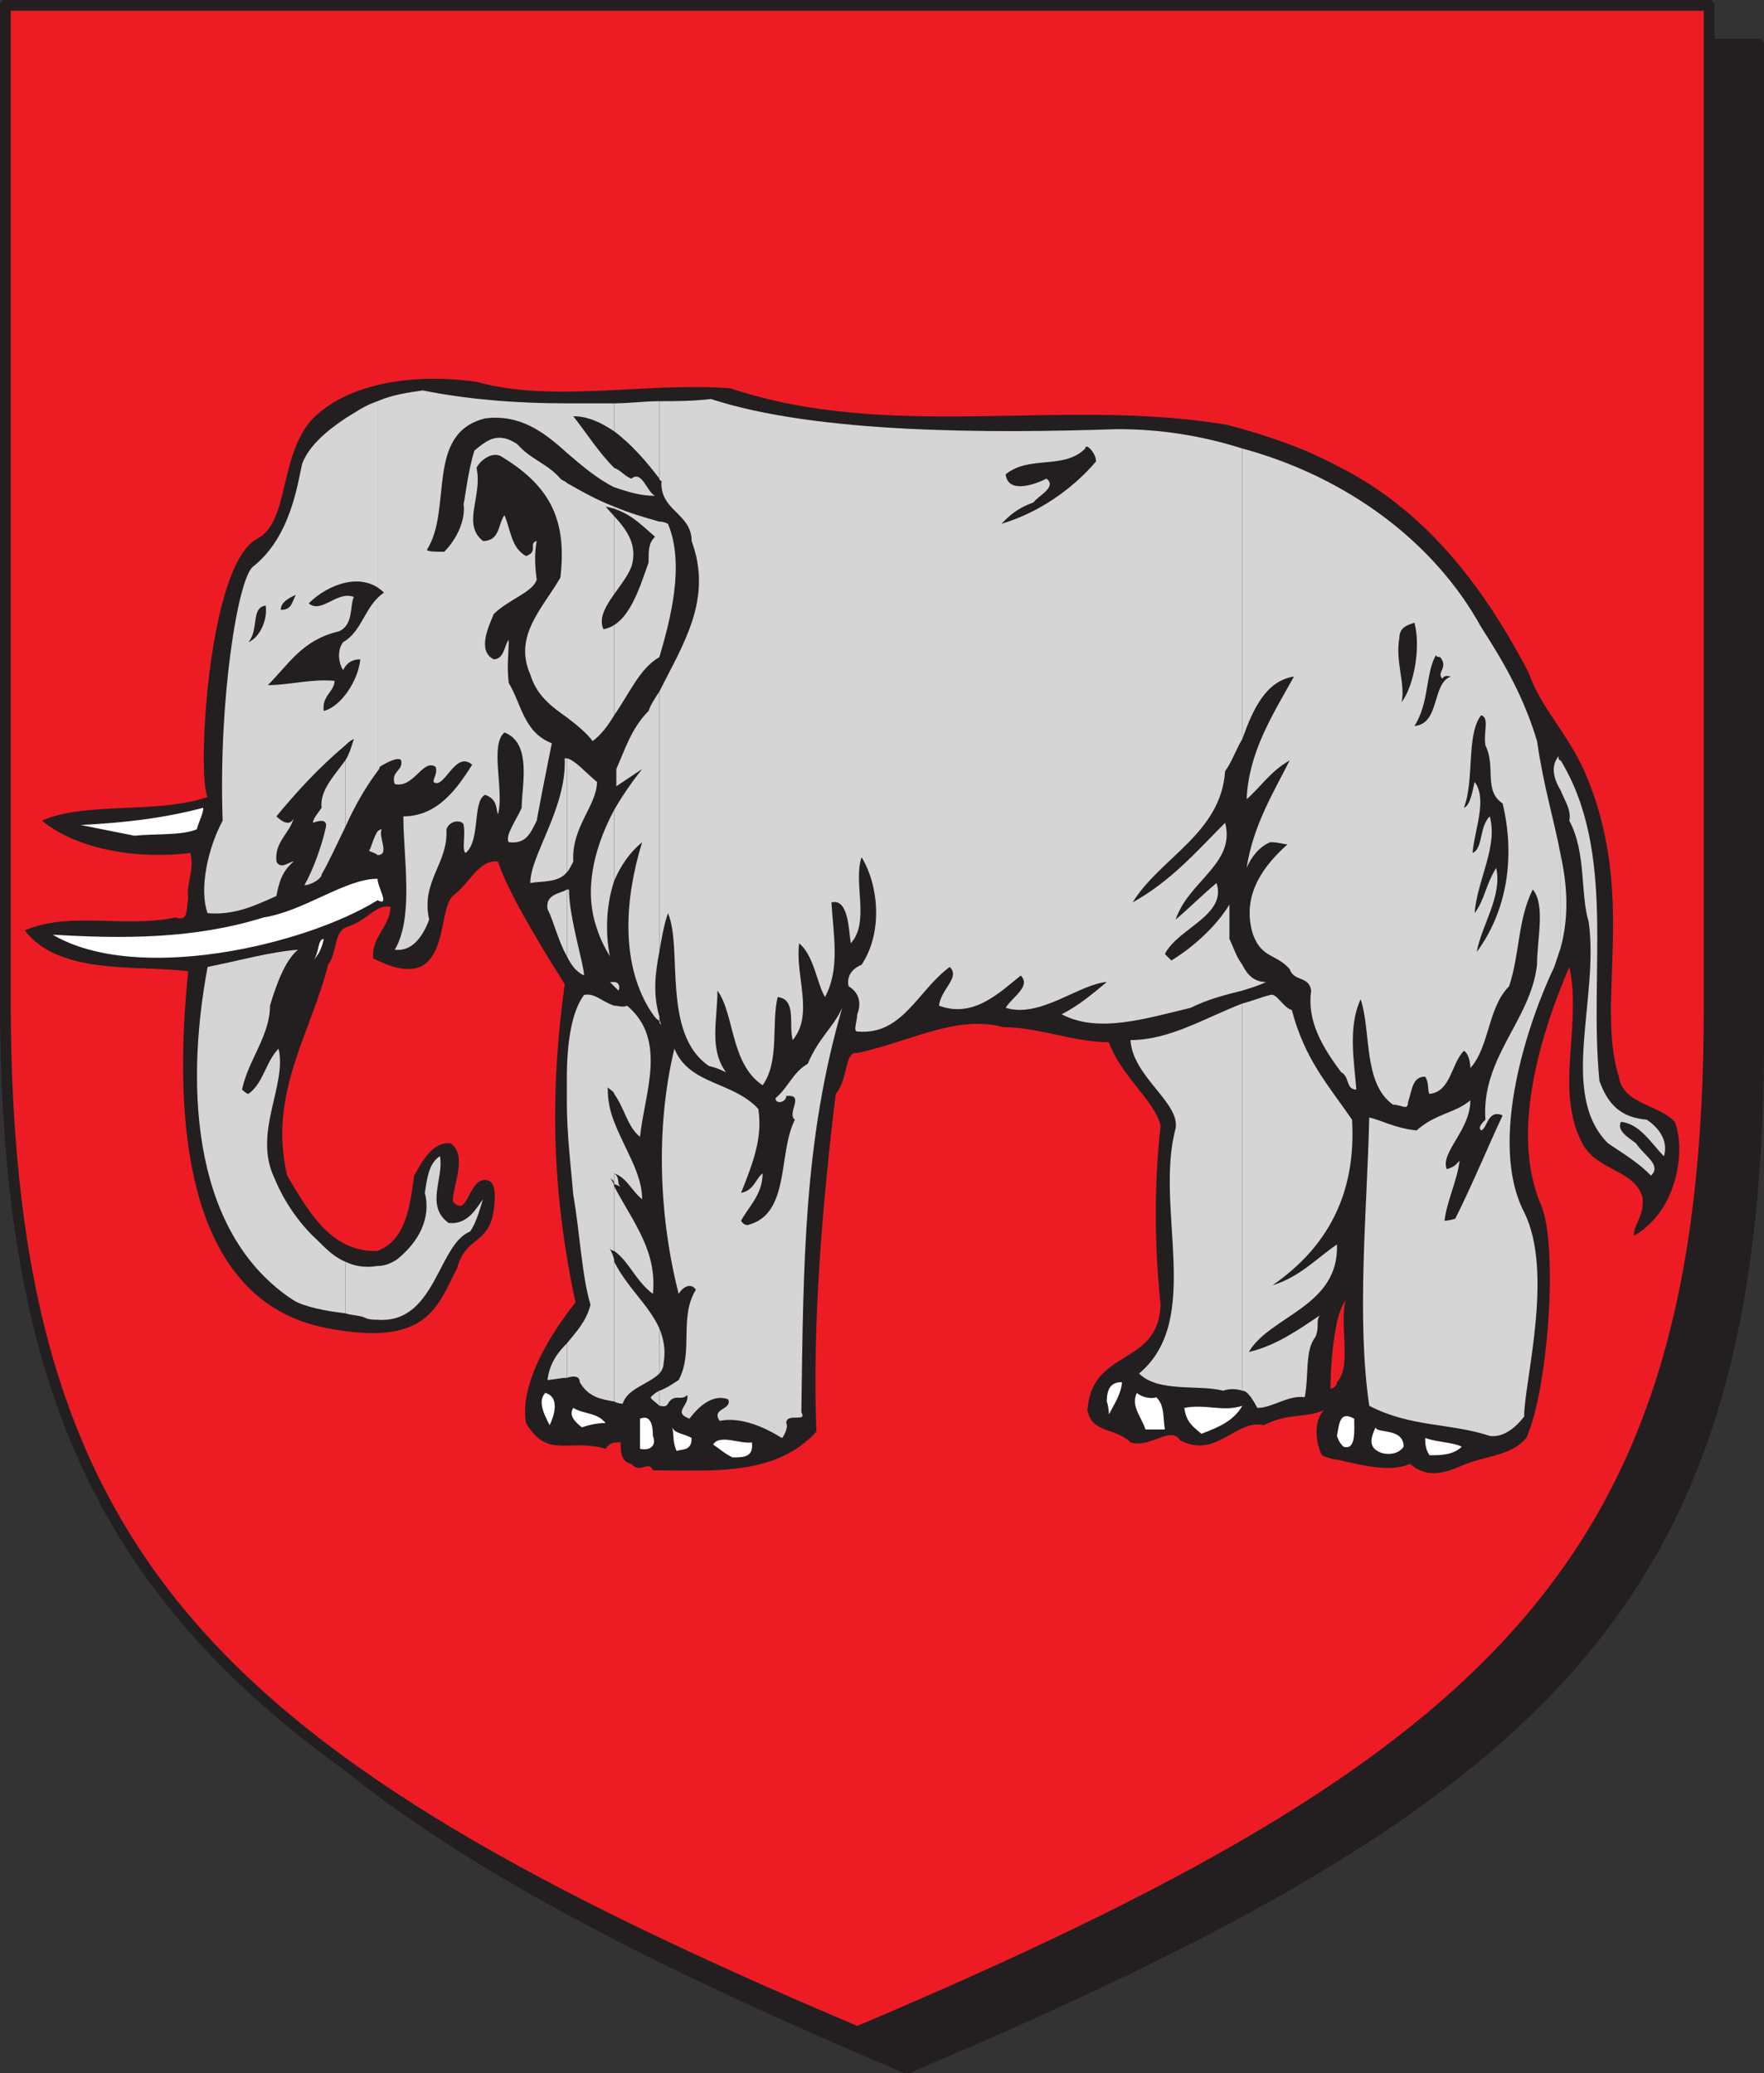 <svg xmlns="http://www.w3.org/2000/svg" width="615" height="722.852"><rect width="100%" height="100%" fill="#333333" stroke="none"/><path fill="#231f20" fill-rule="evenodd" d="M316.125 721.125c225-95.25 296.25-163.5 297-357V15.375h-594v348.75c0 193.5 72 261.75 297 357"/><path fill="none" stroke="#231f20" stroke-linecap="round" stroke-linejoin="round" stroke-miterlimit="10" stroke-width="3.75" d="M316.125 721.125c225-95.25 296.25-163.5 297-357V15.375h-594v348.75c0 193.5 72 261.75 297 357zm0 0"/><path fill="#ed1c24" fill-rule="evenodd" d="M298.875 708.375c225-95.25 297-164.25 297-357V1.875h-594v349.5c.75 192.75 72 261.75 297 357"/><path fill="none" stroke="#231f20" stroke-linecap="round" stroke-linejoin="round" stroke-miterlimit="10" stroke-width="3.75" d="M298.875 708.375c225-95.25 297-164.25 297-357V1.875h-594v349.5c.75 192.75 72 261.75 297 357zm0 0"/><path fill="#231f20" fill-rule="evenodd" d="M466.125 481.875v27c9.75 2.25 18.75 4.5 25.5 1.5 6.75 6 14.25 2.25 19.5 0 8.25-3 15.75-3 21-9 7.5-16.5 11.25-66 5.25-81-10.5-24-1.5-57 9.75-83.25 4.5 20.25-5.25 42.75 4.5 61.5 5.25 9.75 18 9 21 18.75.75 6.75-3 9-3 13.5 15.75-9 18-30.75 14.25-39.75-5.25-6-18-6-19.5-15.75-8.25-26.25 6.75-63.75-12-106.5-6-13.5-15-21.75-19.5-34.5-16.5-31.5-36.75-57-66.75-72v298.5c.75-3 1.5-5.25 3-7.5-2.25 8.25 2.25 23.25-3 28.5m0-21v-298.5c-11.25-6-24-10.5-38.25-14.25-57.75-9.75-117 6-173.25-12.75-29.25-2.25-61.5 5.25-88.5-2.25-21-3-45 0-57.75 13.5-11.25 13.5-7.5 35.25-18.75 41.25-17.25 9-21 83.25-17.25 90-17.25 6-42.75 1.5-57.75 8.25 12.75 10.5 34.5 13.5 51.75 11.25 1.5 6-1.5 10.5-.75 15.75-.75 4.5 0 8.25-4.5 6.75-18 3.75-36.75-2.25-52.5 4.5 12 15.75 39 12 57 14.25-4.5 43.5-4.5 114.75 48.75 124.5 35.25 6.75 38.25-8.25 45-21 3-11.25 11.25-8.25 12.75-20.25.75-5.25.75-10.5-3-10.5-6 0-6 13.5-11.25 7.5 0-6 5.25-15.75-.75-20.25-6.75-.75-10.5 7.5-12.75 11.25-1.5 11.25-3 22.5-12.75 26.25-16.5.75-24.75-15-31.5-26.25-6.75-28.5 8.25-49.5 14.25-73.5 3.75-5.25 1.5-12 7.5-13.5 7.5-3 9-7.5 14.25-6.75 0 6.75-6.75 10.5-6 18 27.75 14.25 21.75-16.5 27.75-21.75 6-4.5 9-12.75 15.75-12 3.75 12 19.5 36.75 23.25 42.75-5.25 38.25-4.5 72 3.75 111-9 11.25-19.5 28.5-17.25 42 7.5 12.75 15 5.25 27.75 9 1.5-2.25 3-2.25 5.25-2.25 0 3 0 6.75 3.75 7.5 3 3.75 6-1.5 7.5 2.25 20.25 0 42.75 2.25 57-13.5-1.5-37.5 2.25-81 6.75-117.75 4.5-5.25 3-15 7.5-14.25 18-3.75 34.5-13.5 51-9 12 0 24.75 5.25 36.75 5.25 3.75 11.25 16.5 21 18 29.25-2.25 20.25-2.25 40.5 0 62.25-.75 21.75-24 15-25.5 36.75 1.5 8.25 9.75 6 15 11.25 6.75 2.25 14.25-6 17.25-.75 12.75 6.75 19.5-7.5 29.25-5.25 9-4.5 14.25-2.25 21-5.25-3.75 3.75-3 11.25-.75 15.75 1.5.75 3.75 1.5 5.25 1.5v-27c0 1.5-1.5 2.25-2.25 2.25 0-7.5.75-15.75 2.25-23.25"/><path fill="#fff" fill-rule="evenodd" d="M255.375 508.125c3.75 0 7.5 0 6.75-5.25-3.75.75-11.25-3-13.5.75 2.25 1.5 3.75 3 6.75 4.5m-19.5-2.25c2.25-.75 5.25 0 5.25-4.5-2.25-1.5-6-1.5-6.75-3.75.75 3.75 0 4.5 1.5 8.25m-12.75-.75c3 .75 6-.75 4.5-4.5 0-3.75-.75-7.5-4.5-6v10.5m275.25 2.25c3.75 0 8.25 0 11.25-3-3-1.5-8.25-1.5-12.75-3 0 1.5 0 3.75 1.5 6m-16.5-.75c3 .75 6 0 7.5-2.25 0-6.75-9.75-4.5-9.75-6.75-2.25 4.5-2.25 7.5 2.25 9m-13.5-2.25c4.5 1.5 3.75-6 3.75-9.75-5.25-3-5.25 2.25-6 6 .75 2.25 1.5 3 2.25 3.75m-265.5-6.75c2.25-.75 5.25-1.5 8.25-1.5-3-3.75-7.5-3-11.25-5.25-1.5 2.25 0 4.5 3 6.75m-11.25-.75c1.5-3 3.75-9.75-1.5-11.25-3 3 0 8.25 1.5 11.25m227.25 3c6-2.25 11.25-4.5 14.25-9.75-6.75 2.25-12.75-.75-20.25.75.75 4.5 2.25 6 6 9m-19.5-1.5h6.75c-.75-4.5 0-8.25-3-11.25-1.5.75-5.25 0-6.75-1.5-2.25 4.5 1.5 8.25 3 12.75m-12.75-5.25c1.5-3 4.5-7.5 4.5-11.25-3.75 0-5.25 2.25-5.25 6.75.75 2.25.75 4.5.75 4.5"/><path fill="#d6d5d5" fill-rule="evenodd" d="M544.125 298.125v32.25c3-11.25 2.25-21.75 0-32.25m0-33v10.5c1.5 3.75 3.75 6.75 3 10.5 6 11.25 3.75 25.5 6.75 35.25 3.75 27-10.5 60 6.75 77.25 6.75 4.5 10.5 6.75 15 11.25 3.75-3.75-2.25-6.75-5.25-11.25-3-2.25-6.75-4.5-5.25-7.5 6.75.75 10.5 7.5 15 12 1.5-5.25-1.5-9.75-6-12.75-9-.75-13.5-5.25-16.5-13.5-3.75-38.25 6-79.5-13.5-111.75m0 10.5v-10.5c-.75 0-.75-.75-.75-1.5-3 3.75-1.5 8.25.75 12"/><path fill="#d6d5d5" fill-rule="evenodd" d="M544.125 330.375v-32.25c-2.25-12-6-24-8.25-39.75-4.5-15-11.25-27-19.5-39.75-16.5-30-47.25-52.5-83.25-62.25v101.25c3.75-10.5 8.25-20.25 18-21.75-7.5 13.5-15.75 26.25-16.5 42.75 4.5-3.75 8.25-9.75 15-13.5-5.25 10.5-12.75 22.5-15 37.5 1.5-3.75 4.5-7.5 8.25-9 3 0 4.5.75 6 .75-7.5 6.75-16.5 17.25-12 31.5 3 8.25 8.25 6.75 12.75 12 1.5 4.5 6.75 2.25 7.5 7.5-1.5 10.5 3.75 19.5 10.5 28.5 3 1.5 1.5 6 5.25 6-.75-9.75-3-21.75 1.5-31.5 3.75 11.25.75 29.25 11.25 36.75 3 0 5.25 2.25 5.25-.75 1.5-4.5 1.5-9 6-9 1.5 2.25.75 5.25 1.5 6 7.5-.75 7.5-10.5 12-15 1.5.75 2.25 3.75 2.25 6 6.75-7.5 6-21 13.5-28.5 3.75-11.25 3-23.25 8.25-33.75 4.5 5.25 1.5 17.25 1.5 26.25-2.25 19.5-19.5 32.25-18 54-2.25 2.25-2.25 3-1.5 3.75 2.25-.75 2.25-7.5 7.5-5.25-5.25 11.25-10.5 24-16.5 36-2.25.75-3.75.75-3.75.75.75-6.75 4.5-14.25 5.25-21-.75.75-1.5 2.25-4.5 3-2.25-6 8.25-13.5 8.25-24-5.25 4.5-12 4.5-18.75 10.5-7.5-.75-12.75-3.75-16.5-4.5-.75 32.25-4.5 69.75 0 100.5 14.25 7.5 28.5 6 42 10.5 5.25.75 9.75-3.75 12-6.75 0-12 10.5-50.25 0-71.25-12.75-24.75 1.5-66.75 10.5-85.5l2.25-6.75"/><path fill="#d6d5d5" fill-rule="evenodd" d="M433.125 349.875v135c1.5 0 2.25 1.5 3 2.25 1.5 2.25 2.25 3.75 2.25 3.75 5.25 0 10.5-4.5 16.5-3.75 1.5-7.5 0-16.5 3.75-21 1.5-3.75 0-5.25 1.5-7.5-6.75 4.5-15 10.5-24.75 12.75 7.5-12.75 31.5-15.75 30.75-37.5-6.75 4.5-12.75 11.25-22.5 14.25 19.5-13.5 29.25-32.25 27.75-57.75-8.25-12-16.5-21-21-38.25-3-.75-5.25-6-7.5-5.25-3 .75-6.75 2.25-9.75 3m0-13.5v9c2.25-.75 5.25-1.5 8.25-3-4.5 0-6.75-3-8.25-6m0-78.75v-101.25c-14.25-4.5-28.5-6.75-43.5-6.75-45 1.5-105 1.5-141.75-10.5-6.75.75-12 .75-18 .75v27s0 .75.75.75c-.75 10.5 10.5 11.25 10.5 21 7.5 20.25-3 36-11.25 52.5v90.75c.75-4.5 1.5-9 3-13.5 5.25 12-2.25 42 14.25 53.25 3 .75 4.5 1.5 6 2.25-6-8.25-3-18-3-28.5 6 8.25 4.5 25.5 15.75 33 6-8.25 3-21.75 5.25-30.75 6.75.75 3.75 9.75 5.25 15 7.5-9 .75-22.5 2.25-33.75 5.25 4.5 6 13.5 9 18.75 5.25-9.75 3-21 2.25-33 6-1.5 6 9.75 6.75 14.25 6.75-7.5.75-21 3.75-30 6 9.75 7.5 26.25 0 37.5-3.75 1.5-5.25 4.5-4.5 7.5 3.75 2.25 4.5 6 3 9.75 0 2.25-1.5 6 0 6 15.75 1.5 21-14.25 32.25-22.5 3.75 3.75-3 7.5-3.75 13.5 12 4.5 21-4.5 28.5-10.5 3.75 3.75-3 7.5-5.25 11.25 12 3.75 25.5-8.25 35.25-9-4.5 3.75-9.75 8.25-15.75 11.25 12.75 6.75 29.25 1.5 45-2.25 6-3 12-4.5 18-6v-9c-2.25-3-3-6-4.5-9v-12c-4.5 7.5-12.75 15-20.25 19.5l-2.25-2.25c4.5-9 21.75-13.5 18-24.75-4.5 3.75-9 8.25-14.25 12.75 4.5-13.5 21-19.5 17.25-33.75-9.75 9.75-18.75 20.25-32.25 27.75 9.75-15.75 30.75-24 32.25-45.75 2.25-3 3.75-7.5 6-11.25"/><path fill="#d6d5d5" fill-rule="evenodd" d="M433.125 484.875v-135c-13.5 5.25-25.5 12.75-39 12.75.75 12.75 17.25 21.75 15.75 30.75-7.5 27.75 9.75 66.75-12.75 85.5 6.75 6.75 21 3.75 29.25 6 2.25-.75 4.5-.75 6.75 0m-203.25 0v5.25c.75 0 2.25.75 3-.75 2.25-3.75 4.5-.75 6.75-3 .75 3.75-5.25 6 .75 8.25 2.25-3 7.5-9 13.5-6.75 1.5 3.75-6 3-3 7.5 7.5-1.5 15.75 2.25 21.75 6 .75-.75 2.25-3.75 1.5-5.25 0-3.75 7.5 0 5.25-3.75.75-51.75.75-94.5 14.25-141-3 6.75-8.25 10.5-12 19.5-5.25 3-6.75 8.25-11.25 12 0 2.25 3.75 1.5 3.75-.75 6.75-.75 0 6 3 8.25-6 12-1.5 33-16.5 36.75-1.5 0-2.25-1.5-2.25-1.5 2.25-4.5 7.5-9 7.5-16.5-2.25 1.5-3 6-7.5 6.75 4.5-11.25 7.5-19.5 6-29.25-9-9.75-24-8.25-29.25-21-6.75 27.75-5.25 59.25 1.5 85.5.75-1.5 3.75-4.5 6-1.5-6 9.75-.75 21.75-6 31.5-2.25 1.5-4.5 3-6.75 3.75"/><path fill="#d6d5d5" fill-rule="evenodd" d="M229.875 463.125v15.75c.75-.75 1.5-2.25 1.5-3.75.75-4.5 0-8.25-1.5-12m0-108.75v1.5c0 .75 0 .75.75 1.5-.75-1.5-.75-2.25-.75-3m0-172.5v47.25c3.75-12.75 9-32.25 3-46.5-1.5-.75-2.25-.75-3-.75m0-15v-27c-5.25 0-10.5.75-15.75.75v9.75c6 4.5 11.25 10.5 15.75 16.5m0 62.25v-47.25c-5.25-1.5-10.5-3-15.75-5.25v72.75c5.25-7.5 9-16.5 15.75-20.25"/><path fill="#d6d5d5" fill-rule="evenodd" d="M229.875 331.875v-90.75c-1.5 2.25-3 4.5-3.75 6.75-6 6-8.25 13.5-11.25 20.25v6l9-6c-3 3.75-6.75 9-9.75 14.25v24.75c2.25-5.25 5.25-9.75 9.75-13.5-6 19.5-7.5 41.25 2.25 57.75 1.5 2.25 2.25 3.75 3.75 4.5v-1.5c-2.25-7.5-1.5-15 0-22.5m0 147v-15.75c-3.75-8.25-11.25-14.25-15.75-23.25v48.75c1.5.75 2.25.75 3 .75 1.5-5.25 9-6.75 12.75-10.5m0 11.25v-5.25c-1.5.75-2.25 1.5-3 2.25 0 .75 1.5 1.5 3 3m-15.75-76.5v22.5c5.25 3.75 7.5 10.5 13.5 15 1.5-15-6.75-24.75-13.5-37.5m0-4.5v3.75c.75 0 1.5.75 2.25.75-1.5-.75 0-3-2.25-4.5"/><path fill="#d6d5d5" fill-rule="evenodd" d="M214.125 391.125v18c4.5 1.5 6 6 9.75 9 0-9-6-17.25-9.75-27m0-40.5v30.75c3.75 5.25 4.5 11.25 9 15 1.5-15 9.75-33.75-4.5-45.75-1.5.75-3 0-4.5 0m0-8.25v1.5l1.5 1.5c.75-1.5 0-3-1.5-3m0-179.25v6.75c4.5 1.5 9 3 14.25 3-3-1.5-4.5-9-8.25-6-2.25-.75-3.75-3-6-3.75m0-12.75v-9.75h-16.5v17.25c5.25 4.5 10.5 9 16.5 12v-6.75c-5.25-5.25-9-11.25-14.25-18 5.25 0 9.75 2.25 14.25 5.25m0 99v-72.75c-6-2.25-11.25-5.25-16.5-8.25v81.75c3 2.25 6.75 5.25 9 8.25 3-2.25 5.25-5.25 7.5-9m0 57.75v-24.75c-6 11.25-10.5 25.5-6.75 39 1.5 5.25 3 8.25 5.25 12-1.5-7.5-1.5-17.25 1.5-26.25m0 36.75v-1.5h-1.5l1.5 1.5m0 37.5v-30.75c-4.5-1.5-6.75-4.5-10.5-3.75-4.5 6-6 17.25-6 29.25v8.25c0 11.25 1.5 23.25 2.25 32.25 2.25 12.75 3 28.5 6 38.25-1.5 6-5.25 9.75-8.25 13.5v12c2.25-.75 4.5-.75 4.5 1.5 3 5.25 7.5 6 12 6.75v-48.75c0-1.5-.75-3-1.5-4.5.75.75 1.5.75 1.5.75v-22.5c0-.75-.75-2.25-1.5-3 .75.75 1.5.75 1.5 2.25v-4.5.75-18c-1.5-3.75-2.25-7.5-2.25-12 .75.75 2.25 1.5 2.25 2.25m-16.5-71.25v23.25c1.5 3 3 5.25 6 6.75 0-3.75-5.25-20.25-5.25-30h-.75m0-45.75v39.75c.75-.75 1.5-2.25 2.25-3.75-.75-12 8.25-19.5 8.25-27.75-4.5-3.75-7.5-7.5-10.5-8.25m0-106.5v-17.25c-18.75 0-35.25-1.5-50.25-4.5-5.25.75-10.5 1.5-15.75 3.75v129s.75-.75.75-1.5c2.25-1.5 6.75-3.75 7.5-2.25.75 3.75-3.75 3.75-2.25 8.25 6.75 1.5 9.75-9 14.25-6 .75 2.25-.75 3.75-.75 5.25 3.75 3 7.5-11.25 13.5-6-5.25 8.25-12 18-24 18 0 14.25 3.75 35.25-3 46.5 6 .75 9.75-4.5 12-10.5-3-13.5 6.75-19.5 6-31.5 1.5-3.75 6-3 6-1.5.75 3.75-.75 9 .75 9.75 5.25-4.5 2.25-18 6.75-20.25 4.5 1.5 3.75 5.25 4.5 6.75 2.25-8.25-3-24 2.25-28.5 9.75 3.75 6 18.75 6 26.25-1.5 3.75-6 9.75-4.5 12 6 .75 7.5-3 9.75-7.5 1.5-8.25 3.75-19.5 5.25-27-9.75-3.75-10.5-13.5-15-21-.75-6 0-10.5 0-15-1.5 1.5-1.5 6.75-5.25 6.75-6-3-1.5-12 0-15.75 5.25-5.25 13.5-7.5 15-12-.75-5.25-.75-9.75 0-13.5-3 .75.75 3.75-3.75 5.25-5.25-3-5.25-9-7.5-14.25-2.25 3-1.5 9-7.5 9-7.5-6 0-15.75-2.25-25.5 1.5-3 6-6 9-3.75 17.25 10.5 22.5 22.5 20.25 42-6 10.5-16.5 20.25-10.5 33.75 2.25 7.5 7.5 11.25 12.75 15v-81.75c-.75-.75-1.5-.75-2.25-1.5-4.5-5.25-10.5-6.75-15-12-6.75-4.5-10.5-1.5-15 2.25-2.25 7.5-3 15-3.75 18.75.75 5.25-2.25 12-6.75 16.5-3 0-6 0-6-.75 9-14.25-.75-40.5 20.25-45.75 12-1.5 20.25 4.5 28.5 12"/><path fill="#d6d5d5" fill-rule="evenodd" d="M197.625 304.125v-39.75h-.75c.75 17.25-12 33.75-12 43.5 3.75-.75 9.75 0 12.75-3.75m0 29.25v-23.25c-2.25 1.5-7.5 1.5-6.75 6.75 2.25 4.5 3.75 11.25 6.75 16.5m0 147v-12c-3 3-6 6.75-6.75 12.75 1.5 0 4.5-.75 6.75-.75m-66-39v18.75c20.25 1.5 21-26.25 32.25-30.75 2.25-3 3.75-9 4.5-11.25-2.25 3-5.25 9-12 8.25-8.25-6-1.5-15.75-3-23.25-3.75 2.25-4.5 7.5-5.25 12.75 2.25 9-2.25 17.25-9.75 23.25-2.25 1.5-4.5 2.25-6.75 2.25m0-151.5v8.25c4.5 0 0-6.75 1.5-9-.75 0-1.5.75-1.5.75m0-21v-129c-4.5 1.5-7.5 3.75-11.25 6v114c.75-.75 1.5-1.5 3-2.25-.75 2.25-1.5 5.25-3 7.5v23.25c3-6.75 6.75-13.5 11.25-19.5m0 29.25v-8.25c-1.5 2.25-2.25 6-3 6.75 1.5.75 2.25.75 3 1.5m0 162v-18.75c-4.5.75-8.25 0-11.25-1.5v18c2.25.75 5.25.75 6.75 1.5s3 .75 4.5.75m-11.25-200.25v-114c-6.75 4.5-12.75 9.75-15 15.75-1.5 6-3.75 25.5-17.25 36-5.25 4.5-12 46.5-10.5 88.5-5.25 9.75-8.25 24-5.25 32.25 9 .75 15.75-2.25 24-6 .75-3.75 1.5-8.25 6-12-1.5 0-4.5 3-6 0-.75-6.75 4.5-9.75 6-15-1.5 3-4.5.75-6-.75 6.75-8.25 15-17.25 24-24.75"/><path fill="#d6d5d5" fill-rule="evenodd" d="M120.375 288.375v-23.25c-3.75 5.25-9 10.5-8.25 16.5-1.5 2.25-3 3.75-3 5.25 0 0 5.25-2.25 4.5 1.5-1.5 6.75-4.5 15-7.5 20.25 2.25 0 6-2.25 6-3.75 3-5.25 5.25-10.5 8.25-16.5m0 169.5v-18c-3.75-1.5-6.75-4.5-9.75-7.5-9-8.25-13.5-18-15-21.75-7.5-15.75 4.5-32.25 1.5-45-4.5 4.5-5.25 12-10.5 15.75-.75 0-2.25-1.5-2.25-1.5 2.25-10.5 9.75-18.75 9.75-29.25 2.25-7.5 5.25-15.75 9.75-19.5-9.75.75-20.25 3.75-31.5 6-8.25 44.25-4.5 93.75 30 116.25 3.75 2.25 11.25 3.75 18 4.5"/><path fill="#fff" fill-rule="evenodd" d="M109.125 334.875c1.5-1.5 3-3.75 3.75-7.5-2.25 0-1.5 5.25-3.75 7.5m22.5-21c4.5 2.25 0-4.5 0-7.5-11.25 0-25.5 11.25-39.75 13.5-24 7.5-48.75 7.5-73.5 6 29.25 17.25 87.75 3.75 113.25-12"/><path fill="#231f20" fill-rule="evenodd" d="M514.875 331.875c10.5-14.25 13.5-33 9-51.75-6.75-4.5-2.25-12.75-6-20.25-.75-4.5 1.5-9.75-1.5-10.5-5.25 6.75-2.25 22.5-6 32.25 2.25-.75 3-6 3.75-9 4.5 6 0 16.5-.75 24.75 3.75-1.5 2.25-9 6-12.75 3 10.5-4.5 22.5-5.25 33.75 3.75-5.25 3.75-9.75 7.5-15.75 2.25 9.75-5.25 20.25-6.75 29.25"/><path fill="#fff" fill-rule="evenodd" d="M46.875 291.375c6.75-.75 16.5 0 21.75-2.25.75-3 2.25-5.25 2.25-7.5-14.25 3.75-27.75 5.25-42.75 6l18.75 3.75"/><path fill="#231f20" fill-rule="evenodd" d="M112.875 247.875c6-1.5 12-10.5 12.75-18-2.25 0-4.5.75-6 3.75-1.5-2.25-2.25-6.75 0-9.75 6.75-3.75 7.5-12.75 14.25-17.25-7.5-7.5-19.5-3-26.25 3.75 4.5 3.75 9.75-4.5 15.75-2.25-1.5 3 0 9.75-5.25 12-12.75 3-17.25 11.25-24.75 18.75 7.5 0 15-2.25 23.25-1.5 0 3.75-4.5 5.25-3.75 10.5m380.25 5.25c9-.75 6-15 12.75-17.25-.75 0-2.25-.75-3 .75-2.25-2.25 2.25-3.75-.75-7.5-1.5 0-1.5-.75-1.5-.75-3.75 6.75-2.25 16.5-7.5 24.75m-4.5-8.25c4.5-6 6.75-19.5 4.5-27.75-2.25.75-5.25 1.5-5.25 5.25-1.5 8.25 2.25 16.5.75 22.5m-402-21c3.75-1.5 6.75-7.5 6-12.75-5.25.75-2.25 8.25-6 12.75m123.75-4.5c9-1.5 12.75-15 15.75-23.25 0-4.5 0-6.75 2.25-9-4.5-3.75-9-9-17.25-10.5 4.5 5.25 12 11.25 9 21-3 7.5-12.75 15-9.75 21.75m-112.5-6.75c3.75 0 3.75-2.25 5.25-5.25-1.5.75-5.25 2.25-5.25 5.25m251.25-30c12.75-3.75 24.75-12 33-21.75 0-3-3.75-6.75-3.75-4.5-7.5 7.5-19.5 2.25-27.75 9 .75 6.75 9.75 3.75 14.25 1.5 3.75 3-3 6-4.5 8.25-6 2.25-8.25 4.5-11.25 7.5"/></svg>
